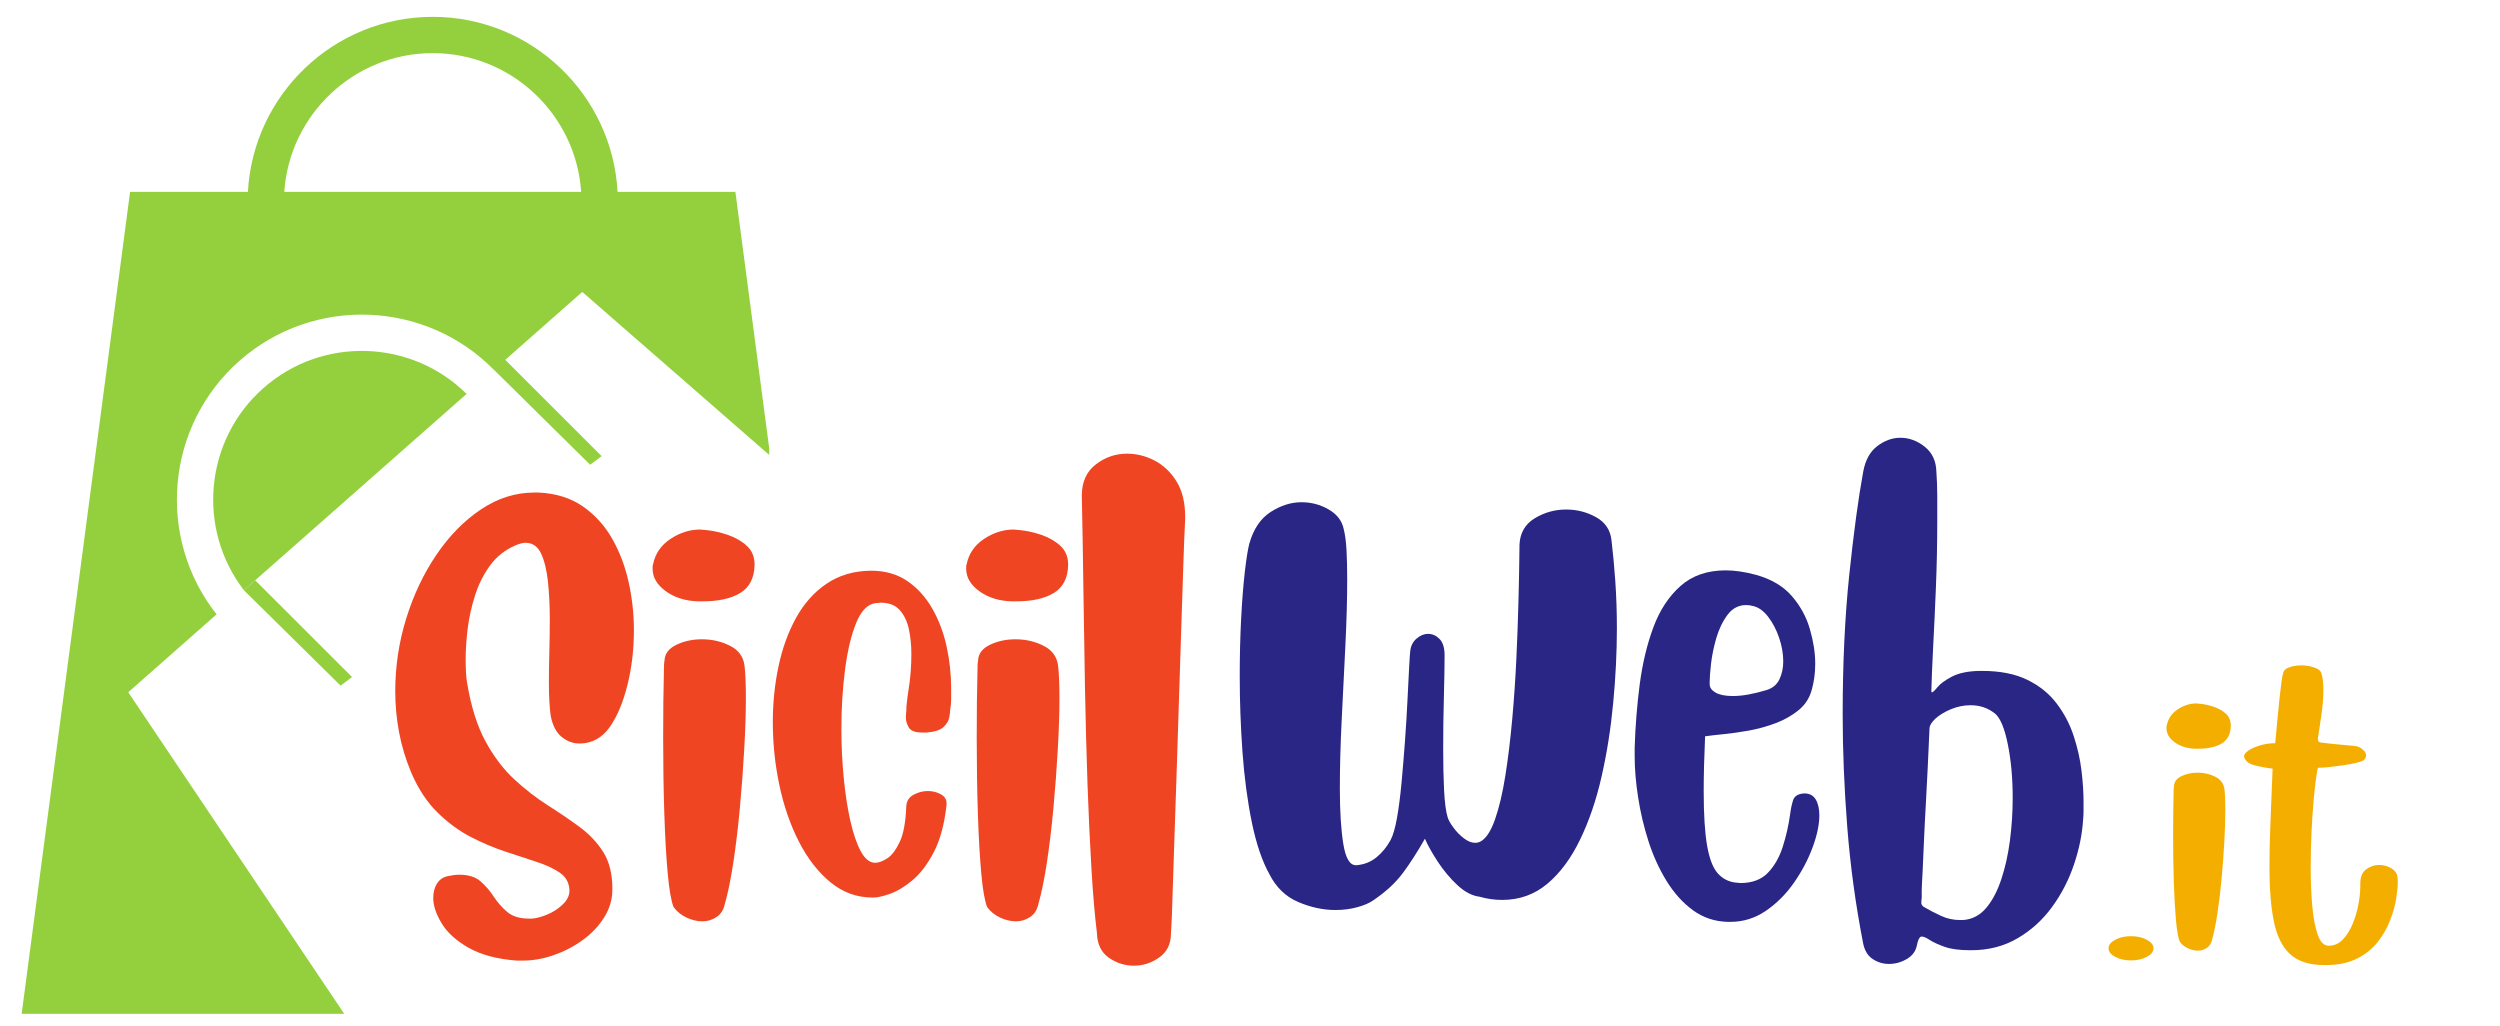 <svg xmlns="http://www.w3.org/2000/svg" xmlns:xlink="http://www.w3.org/1999/xlink" width="821" zoomAndPan="magnify" viewBox="0 0 615.75 252.75" height="337" preserveAspectRatio="xMidYMid meet" version="1.0"><defs><g/><clipPath id="ecc9f71008"><path d="M 5.289 4.148 L 189.457 4.148 L 189.457 249.707 L 5.289 249.707 Z M 5.289 4.148 " clip-rule="nonzero"/></clipPath></defs><path fill="#94d03d" d="M 64.898 95.566 C 50.367 108.383 48.434 130.238 60.074 145.379 L 83.02 125.152 L 91.977 117.25 L 114.922 97.023 C 101.359 83.574 79.434 82.754 64.898 95.566 Z M 64.898 95.566 " fill-opacity="1" fill-rule="nonzero"/><g clip-path="url(#ecc9f71008)"><path fill="#94d03d" d="M 143.414 71.902 L 189.699 112.258 L 181.129 47.262 L 152.109 47.262 C 150.816 23.27 130.895 4.148 106.586 4.148 C 82.273 4.148 62.352 23.27 61.059 47.262 L 32.039 47.262 L 5.336 249.691 L 84.777 249.691 L 31.586 170.5 L 53.352 151.309 C 38.457 132.457 40.754 104.938 58.988 88.863 C 77.223 72.789 104.809 73.957 121.645 91.094 L 121.664 91.082 L 145.355 114.465 L 148.18 112.344 L 124.441 88.629 Z M 112.559 47.262 L 70.02 47.262 C 71.305 28.203 87.203 13.086 106.582 13.086 C 125.957 13.086 141.859 28.203 143.141 47.262 Z M 112.559 47.262 " fill-opacity="1" fill-rule="nonzero"/></g><path fill="#94d03d" d="M 86.707 166.754 L 62.859 142.926 L 60.074 145.379 L 83.883 168.875 Z M 86.707 166.754 " fill-opacity="1" fill-rule="nonzero"/><g fill="#ef4523" fill-opacity="1"><g transform="translate(97.131, 197.534)"><g><path d="M 35.578 -76.219 C 39.859 -76 43.477 -74.859 46.438 -72.797 C 49.406 -70.734 51.805 -68.086 53.641 -64.859 C 55.484 -61.629 56.836 -58.062 57.703 -54.156 C 58.566 -50.25 59 -46.305 59 -42.328 C 59 -37.598 58.473 -33.113 57.422 -28.875 C 56.367 -24.633 54.941 -21.203 53.141 -18.578 C 51.191 -15.797 48.676 -14.406 45.594 -14.406 C 44.02 -14.406 42.555 -14.945 41.203 -16.031 C 39.859 -17.125 38.957 -18.875 38.5 -21.281 C 38.352 -22.332 38.242 -23.531 38.172 -24.875 C 38.098 -26.227 38.062 -27.734 38.062 -29.391 C 38.062 -31.785 38.098 -34.332 38.172 -37.031 C 38.242 -39.738 38.281 -42.367 38.281 -44.922 C 38.281 -48.297 38.129 -51.41 37.828 -54.266 C 37.523 -57.117 36.961 -59.426 36.141 -61.188 C 35.316 -62.957 34.039 -63.844 32.312 -63.844 C 31.633 -63.844 30.77 -63.617 29.719 -63.172 C 27.164 -62.035 25.102 -60.379 23.531 -58.203 C 21.957 -56.035 20.738 -53.598 19.875 -50.891 C 19.008 -48.191 18.406 -45.473 18.062 -42.734 C 17.727 -39.992 17.562 -37.492 17.562 -35.234 C 17.562 -32.609 17.676 -30.66 17.906 -29.391 C 18.875 -23.535 20.391 -18.711 22.453 -14.922 C 24.523 -11.129 26.91 -7.992 29.609 -5.516 C 32.316 -3.035 35.055 -0.914 37.828 0.844 C 40.609 2.602 43.195 4.363 45.594 6.125 C 48 7.895 49.953 9.961 51.453 12.328 C 52.953 14.691 53.703 17.75 53.703 21.5 C 53.703 23.977 53.023 26.285 51.672 28.422 C 50.328 30.566 48.566 32.426 46.391 34 C 44.211 35.582 41.828 36.82 39.234 37.719 C 36.648 38.613 34.117 39.062 31.641 39.062 L 30.172 39.062 C 25.297 38.688 21.336 37.633 18.297 35.906 C 15.254 34.188 13.039 32.18 11.656 29.891 C 10.27 27.598 9.578 25.516 9.578 23.641 C 9.578 22.211 9.895 21.008 10.531 20.031 C 11.164 19.062 12.082 18.461 13.281 18.234 C 14.332 18.016 15.234 17.906 15.984 17.906 C 18.234 17.906 19.977 18.445 21.219 19.531 C 22.457 20.625 23.547 21.883 24.484 23.312 C 25.422 24.738 26.523 25.992 27.797 27.078 C 29.078 28.172 30.883 28.719 33.219 28.719 L 33.891 28.719 C 35.016 28.633 36.289 28.289 37.719 27.688 C 39.145 27.094 40.398 26.27 41.484 25.219 C 42.578 24.164 43.125 23.039 43.125 21.844 L 43.125 21.734 C 43.051 19.93 42.301 18.52 40.875 17.5 C 39.445 16.488 37.551 15.586 35.188 14.797 C 32.82 14.016 30.211 13.156 27.359 12.219 C 24.504 11.281 21.629 10.062 18.734 8.562 C 15.848 7.062 13.129 5.051 10.578 2.531 C 8.023 0.02 5.891 -3.223 4.172 -7.203 C 2.816 -10.43 1.816 -13.734 1.172 -17.109 C 0.535 -20.492 0.219 -23.875 0.219 -27.25 C 0.219 -33.406 1.117 -39.391 2.922 -45.203 C 4.723 -51.023 7.219 -56.281 10.406 -60.969 C 13.602 -65.656 17.266 -69.367 21.391 -72.109 C 25.516 -74.848 29.867 -76.219 34.453 -76.219 Z M 35.578 -76.219 "/></g></g></g><g fill="#ef4523" fill-opacity="1"><g transform="translate(158.601, 197.534)"><g><path d="M 5.062 -34.797 C 5.133 -36.516 6.109 -37.82 7.984 -38.719 C 9.867 -39.625 11.973 -40.078 14.297 -40.078 C 16.773 -40.078 19.062 -39.551 21.156 -38.5 C 23.258 -37.457 24.461 -35.848 24.766 -33.672 C 24.992 -31.867 25.109 -29.129 25.109 -25.453 C 25.109 -21.848 24.973 -17.695 24.703 -13 C 24.441 -8.312 24.086 -3.531 23.641 1.344 C 23.191 6.227 22.648 10.754 22.016 14.922 C 21.379 19.086 20.68 22.484 19.922 25.109 C 19.629 26.535 18.957 27.602 17.906 28.312 C 16.852 29.031 15.688 29.391 14.406 29.391 C 13.133 29.391 11.844 29.086 10.531 28.484 C 9.219 27.879 8.145 27.016 7.312 25.891 C 6.719 24.461 6.234 21.703 5.859 17.609 C 5.484 13.523 5.203 8.57 5.016 2.75 C 4.828 -3.062 4.734 -9.234 4.734 -15.766 C 4.734 -18.766 4.75 -21.785 4.781 -24.828 C 4.82 -27.867 4.879 -30.891 4.953 -33.891 C 4.953 -34.035 4.969 -34.203 5 -34.391 C 5.039 -34.578 5.062 -34.711 5.062 -34.797 Z M 15.094 -67 C 16.895 -66.844 18.734 -66.445 20.609 -65.812 C 22.484 -65.176 24.055 -64.273 25.328 -63.109 C 26.609 -61.941 27.25 -60.383 27.25 -58.438 L 27.25 -58.328 C 27.176 -55.172 26.008 -52.895 23.75 -51.5 C 21.5 -50.113 18.383 -49.422 14.406 -49.422 L 13.406 -49.422 C 10.25 -49.504 7.582 -50.332 5.406 -51.906 C 3.227 -53.477 2.141 -55.316 2.141 -57.422 C 2.141 -57.566 2.141 -57.754 2.141 -57.984 C 2.141 -58.211 2.176 -58.398 2.25 -58.547 C 2.781 -61.172 4.207 -63.254 6.531 -64.797 C 8.852 -66.336 11.289 -67.109 13.844 -67.109 C 14.07 -67.109 14.281 -67.086 14.469 -67.047 C 14.656 -67.016 14.863 -67 15.094 -67 Z M 15.094 -67 "/></g></g></g><g fill="#ef4523" fill-opacity="1"><g transform="translate(187.985, 197.534)"><g><path d="M 35.234 -22.406 L 35.234 -22.516 C 35.234 -23.566 35.441 -25.426 35.859 -28.094 C 36.273 -30.758 36.484 -33.555 36.484 -36.484 C 36.484 -38.66 36.273 -40.703 35.859 -42.609 C 35.441 -44.523 34.691 -46.082 33.609 -47.281 C 32.523 -48.488 30.969 -49.094 28.938 -49.094 C 28.707 -49.094 28.5 -49.07 28.312 -49.031 C 28.125 -49 27.922 -48.984 27.703 -48.984 C 25.742 -48.754 24.145 -47.141 22.906 -44.141 C 21.676 -41.141 20.758 -37.312 20.156 -32.656 C 19.551 -28 19.25 -23.117 19.25 -18.016 C 19.25 -13.961 19.438 -9.984 19.812 -6.078 C 20.188 -2.172 20.727 1.375 21.438 4.562 C 22.156 7.75 23.02 10.281 24.031 12.156 C 25.051 14.031 26.234 14.969 27.578 14.969 C 28.41 14.969 29.391 14.609 30.516 13.891 C 31.641 13.18 32.672 11.832 33.609 9.844 C 34.547 7.863 35.086 4.922 35.234 1.016 C 35.316 -0.266 35.922 -1.203 37.047 -1.797 C 38.172 -2.398 39.332 -2.703 40.531 -2.703 C 41.727 -2.703 42.797 -2.438 43.734 -1.906 C 44.68 -1.383 45.156 -0.633 45.156 0.344 L 45.156 0.672 C 44.625 5.473 43.57 9.375 42 12.375 C 40.426 15.383 38.66 17.695 36.703 19.312 C 34.754 20.926 32.914 22.031 31.188 22.625 C 29.457 23.227 28.145 23.531 27.25 23.531 L 26.906 23.531 C 23.082 23.531 19.648 22.289 16.609 19.812 C 13.566 17.332 10.973 14.008 8.828 9.844 C 6.691 5.688 5.078 1.035 3.984 -4.109 C 2.898 -9.254 2.359 -14.453 2.359 -19.703 C 2.359 -24.43 2.828 -29.008 3.766 -33.438 C 4.703 -37.863 6.145 -41.844 8.094 -45.375 C 10.051 -48.906 12.551 -51.703 15.594 -53.766 C 18.633 -55.828 22.219 -56.895 26.344 -56.969 L 26.578 -56.969 C 30.023 -56.969 32.988 -56.125 35.469 -54.438 C 37.945 -52.75 39.992 -50.5 41.609 -47.688 C 43.223 -44.875 44.406 -41.758 45.156 -38.344 C 45.906 -34.926 46.281 -31.453 46.281 -27.922 C 46.281 -27.023 46.281 -26.145 46.281 -25.281 C 46.281 -24.414 46.203 -23.57 46.047 -22.75 C 46.047 -22.289 45.969 -21.648 45.812 -20.828 C 45.664 -20.004 45.195 -19.219 44.406 -18.469 C 43.625 -17.719 42.223 -17.266 40.203 -17.109 L 39.188 -17.109 C 37.457 -17.109 36.348 -17.52 35.859 -18.344 C 35.367 -19.176 35.125 -20.004 35.125 -20.828 C 35.125 -21.129 35.141 -21.43 35.172 -21.734 C 35.211 -22.035 35.234 -22.258 35.234 -22.406 Z M 35.234 -22.406 "/></g></g></g><g fill="#ef4523" fill-opacity="1"><g transform="translate(235.832, 197.534)"><g><path d="M 5.062 -34.797 C 5.133 -36.516 6.109 -37.82 7.984 -38.719 C 9.867 -39.625 11.973 -40.078 14.297 -40.078 C 16.773 -40.078 19.062 -39.551 21.156 -38.5 C 23.258 -37.457 24.461 -35.848 24.766 -33.672 C 24.992 -31.867 25.109 -29.129 25.109 -25.453 C 25.109 -21.848 24.973 -17.695 24.703 -13 C 24.441 -8.312 24.086 -3.531 23.641 1.344 C 23.191 6.227 22.648 10.754 22.016 14.922 C 21.379 19.086 20.68 22.484 19.922 25.109 C 19.629 26.535 18.957 27.602 17.906 28.312 C 16.852 29.031 15.688 29.391 14.406 29.391 C 13.133 29.391 11.844 29.086 10.531 28.484 C 9.219 27.879 8.145 27.016 7.312 25.891 C 6.719 24.461 6.234 21.703 5.859 17.609 C 5.484 13.523 5.203 8.57 5.016 2.75 C 4.828 -3.062 4.734 -9.234 4.734 -15.766 C 4.734 -18.766 4.75 -21.785 4.781 -24.828 C 4.82 -27.867 4.879 -30.891 4.953 -33.891 C 4.953 -34.035 4.969 -34.203 5 -34.391 C 5.039 -34.578 5.062 -34.711 5.062 -34.797 Z M 15.094 -67 C 16.895 -66.844 18.734 -66.445 20.609 -65.812 C 22.484 -65.176 24.055 -64.273 25.328 -63.109 C 26.609 -61.941 27.25 -60.383 27.25 -58.438 L 27.25 -58.328 C 27.176 -55.172 26.008 -52.895 23.75 -51.5 C 21.5 -50.113 18.383 -49.422 14.406 -49.422 L 13.406 -49.422 C 10.25 -49.504 7.582 -50.332 5.406 -51.906 C 3.227 -53.477 2.141 -55.316 2.141 -57.422 C 2.141 -57.566 2.141 -57.754 2.141 -57.984 C 2.141 -58.211 2.176 -58.398 2.25 -58.547 C 2.781 -61.172 4.207 -63.254 6.531 -64.797 C 8.852 -66.336 11.289 -67.109 13.844 -67.109 C 14.07 -67.109 14.281 -67.086 14.469 -67.047 C 14.656 -67.016 14.863 -67 15.094 -67 Z M 15.094 -67 "/></g></g></g><g fill="#ef4523" fill-opacity="1"><g transform="translate(265.216, 197.534)"><g><path d="M 1.234 -75.438 C 1.234 -78.812 2.379 -81.379 4.672 -83.141 C 6.961 -84.91 9.535 -85.797 12.391 -85.797 C 14.711 -85.797 16.961 -85.234 19.141 -84.109 C 21.316 -82.984 23.117 -81.273 24.547 -78.984 C 25.973 -76.691 26.688 -73.785 26.688 -70.266 L 26.688 -69.703 C 26.531 -66.691 26.379 -62.879 26.234 -58.266 C 26.086 -53.648 25.922 -48.523 25.734 -42.891 C 25.547 -37.266 25.359 -31.43 25.172 -25.391 C 24.984 -19.348 24.789 -13.359 24.594 -7.422 C 24.406 -1.492 24.219 4.094 24.031 9.344 C 23.844 14.602 23.691 19.219 23.578 23.188 C 23.473 27.164 23.344 30.242 23.188 32.422 C 23.188 34.973 22.227 36.926 20.312 38.281 C 18.406 39.633 16.328 40.312 14.078 40.312 C 11.828 40.312 9.758 39.656 7.875 38.344 C 6 37.031 5.023 34.984 4.953 32.203 C 4.43 27.992 3.984 22.754 3.609 16.484 C 3.234 10.223 2.91 3.301 2.641 -4.281 C 2.379 -11.863 2.172 -19.766 2.016 -27.984 C 1.867 -36.203 1.738 -44.344 1.625 -52.406 C 1.52 -60.477 1.391 -68.156 1.234 -75.438 Z M 1.234 -75.438 "/></g></g></g><g fill="#ef4523" fill-opacity="1"><g transform="translate(294.61, 197.534)"><g/></g></g><g fill="#ef4523" fill-opacity="1"><g transform="translate(321.967, 197.534)"><g/></g></g><g fill="#f4ae00" fill-opacity="1"><g transform="translate(517.693, 215.6)"><g><path d="M 7.172 14.984 C 8.691 14.984 9.992 15.281 11.078 15.875 C 12.172 16.469 12.719 17.164 12.719 17.969 C 12.719 18.781 12.172 19.477 11.078 20.062 C 9.992 20.656 8.691 20.953 7.172 20.953 C 5.66 20.953 4.359 20.656 3.266 20.062 C 2.18 19.477 1.641 18.781 1.641 17.969 C 1.641 17.164 2.18 16.469 3.266 15.875 C 4.359 15.281 5.66 14.984 7.172 14.984 Z M 7.172 14.984 "/></g></g></g><g fill="#f4ae00" fill-opacity="1"><g transform="translate(532.254, 215.6)"><g><path d="M 3.203 -21.953 C 3.242 -23.047 3.859 -23.875 5.047 -24.438 C 6.234 -25.008 7.555 -25.297 9.016 -25.297 C 10.586 -25.297 12.035 -24.961 13.359 -24.297 C 14.68 -23.629 15.438 -22.613 15.625 -21.25 C 15.77 -20.102 15.844 -18.375 15.844 -16.062 C 15.844 -13.781 15.758 -11.16 15.594 -8.203 C 15.426 -5.242 15.203 -2.227 14.922 0.844 C 14.641 3.926 14.297 6.781 13.891 9.406 C 13.484 12.039 13.047 14.188 12.578 15.844 C 12.391 16.738 11.961 17.41 11.297 17.859 C 10.629 18.316 9.895 18.547 9.094 18.547 C 8.289 18.547 7.473 18.352 6.641 17.969 C 5.816 17.594 5.145 17.051 4.625 16.344 C 4.238 15.438 3.926 13.691 3.688 11.109 C 3.457 8.535 3.281 5.41 3.156 1.734 C 3.039 -1.93 2.984 -5.828 2.984 -9.953 C 2.984 -11.836 2.992 -13.738 3.016 -15.656 C 3.047 -17.582 3.082 -19.492 3.125 -21.391 C 3.125 -21.484 3.133 -21.586 3.156 -21.703 C 3.188 -21.816 3.203 -21.898 3.203 -21.953 Z M 9.516 -42.266 C 10.648 -42.172 11.812 -41.922 13 -41.516 C 14.188 -41.117 15.18 -40.551 15.984 -39.812 C 16.785 -39.082 17.188 -38.102 17.188 -36.875 L 17.188 -36.797 C 17.145 -34.805 16.41 -33.375 14.984 -32.5 C 13.566 -31.625 11.602 -31.188 9.094 -31.188 L 8.453 -31.188 C 6.461 -31.238 4.781 -31.758 3.406 -32.75 C 2.031 -33.75 1.344 -34.91 1.344 -36.234 C 1.344 -36.328 1.344 -36.441 1.344 -36.578 C 1.344 -36.723 1.367 -36.844 1.422 -36.938 C 1.754 -38.602 2.656 -39.922 4.125 -40.891 C 5.594 -41.859 7.129 -42.344 8.734 -42.344 C 8.879 -42.344 9.008 -42.328 9.125 -42.297 C 9.25 -42.273 9.379 -42.266 9.516 -42.266 Z M 9.516 -42.266 "/></g></g></g><g fill="#f4ae00" fill-opacity="1"><g transform="translate(550.793, 215.6)"><g><path d="M 22.031 22.094 L 21.672 22.094 C 17.973 22.094 15.148 21.18 13.203 19.359 C 11.266 17.535 9.941 14.82 9.234 11.219 C 8.523 7.625 8.172 3.223 8.172 -1.984 C 8.172 -5.348 8.254 -9.066 8.422 -13.141 C 8.586 -17.211 8.766 -21.594 8.953 -26.281 C 7.336 -26.477 5.82 -26.766 4.406 -27.141 C 2.988 -27.516 2.16 -28.223 1.922 -29.266 L 1.922 -29.344 C 1.922 -29.77 2.273 -30.227 2.984 -30.719 C 3.691 -31.219 4.641 -31.645 5.828 -32 C 7.016 -32.363 8.27 -32.547 9.594 -32.547 C 9.633 -33.016 9.711 -33.863 9.828 -35.094 C 9.953 -36.32 10.082 -37.719 10.219 -39.281 C 10.363 -40.852 10.52 -42.395 10.688 -43.906 C 10.852 -45.426 11.008 -46.719 11.156 -47.781 C 11.301 -48.844 11.422 -49.469 11.516 -49.656 C 11.609 -50.375 12.102 -50.895 13 -51.219 C 13.895 -51.551 14.891 -51.719 15.984 -51.719 C 17.078 -51.719 18.129 -51.551 19.141 -51.219 C 20.16 -50.895 20.766 -50.422 20.953 -49.797 C 21.148 -49.234 21.281 -48.609 21.344 -47.922 C 21.414 -47.234 21.453 -46.488 21.453 -45.688 C 21.453 -43.695 21.285 -41.598 20.953 -39.391 C 20.629 -37.191 20.348 -35.312 20.109 -33.75 L 20.109 -33.469 C 20.109 -32.945 20.438 -32.688 21.094 -32.688 C 21.426 -32.633 22.031 -32.562 22.906 -32.469 C 23.789 -32.375 24.727 -32.281 25.719 -32.188 C 26.707 -32.094 27.617 -32.008 28.453 -31.938 C 29.285 -31.863 29.816 -31.781 30.047 -31.688 C 30.43 -31.539 30.848 -31.266 31.297 -30.859 C 31.742 -30.461 31.969 -30.004 31.969 -29.484 C 31.969 -29.016 31.734 -28.613 31.266 -28.281 C 30.93 -28.094 30.312 -27.891 29.406 -27.672 C 28.508 -27.461 27.477 -27.273 26.312 -27.109 C 25.156 -26.941 24.02 -26.797 22.906 -26.672 C 21.801 -26.555 20.891 -26.5 20.172 -26.5 C 20.078 -26.5 19.922 -25.773 19.703 -24.328 C 19.492 -22.891 19.281 -20.973 19.062 -18.578 C 18.852 -16.18 18.676 -13.523 18.531 -10.609 C 18.395 -7.703 18.328 -4.781 18.328 -1.844 C 18.328 1.469 18.457 4.594 18.719 7.531 C 18.977 10.469 19.426 12.832 20.062 14.625 C 20.707 16.426 21.598 17.328 22.734 17.328 L 22.812 17.328 C 24.133 17.328 25.281 16.816 26.25 15.797 C 27.219 14.785 28.02 13.508 28.656 11.969 C 29.301 10.426 29.773 8.828 30.078 7.172 C 30.391 5.516 30.547 4.023 30.547 2.703 L 30.547 2.062 C 30.547 0.406 31.031 -0.773 32 -1.484 C 32.977 -2.203 34.035 -2.562 35.172 -2.562 C 36.254 -2.562 37.258 -2.285 38.188 -1.734 C 39.113 -1.191 39.625 -0.445 39.719 0.5 C 39.719 0.633 39.727 0.785 39.75 0.953 C 39.77 1.117 39.781 1.32 39.781 1.562 C 39.781 2.656 39.648 4.039 39.391 5.719 C 39.129 7.395 38.629 9.18 37.891 11.078 C 37.16 12.973 36.145 14.75 34.844 16.406 C 33.539 18.07 31.836 19.438 29.734 20.5 C 27.629 21.562 25.062 22.094 22.031 22.094 Z M 22.031 22.094 "/></g></g></g><g fill="#f4ae00" fill-opacity="1"><g transform="translate(592.139, 215.6)"><g/></g></g><g fill="#292685" fill-opacity="1"><g transform="translate(304.113, 193.62)"><g><path d="M 92.781 -60.688 C 93.156 -57.613 93.473 -54.219 93.734 -50.5 C 93.992 -46.781 94.125 -42.93 94.125 -38.953 C 94.125 -32.953 93.82 -26.797 93.219 -20.484 C 92.625 -14.18 91.672 -8.141 90.359 -2.359 C 89.047 3.422 87.281 8.598 85.062 13.172 C 82.852 17.754 80.172 21.375 77.016 24.031 C 73.859 26.695 70.145 28.031 65.875 28.031 C 63.988 28.031 62.145 27.77 60.344 27.25 C 58.469 27.02 56.629 26.062 54.828 24.375 C 53.023 22.688 51.41 20.754 49.984 18.578 C 48.566 16.398 47.52 14.523 46.844 12.953 C 44.969 16.254 43.145 19.086 41.375 21.453 C 39.613 23.816 37.191 26.047 34.109 28.141 C 33.141 28.816 31.828 29.379 30.172 29.828 C 28.523 30.285 26.723 30.516 24.766 30.516 C 21.766 30.516 18.723 29.859 15.641 28.547 C 12.566 27.234 10.207 24.961 8.562 21.734 C 6.758 18.504 5.312 14.242 4.219 8.953 C 3.133 3.66 2.363 -2.133 1.906 -8.438 C 1.457 -14.75 1.234 -20.941 1.234 -27.016 C 1.234 -32.047 1.348 -36.773 1.578 -41.203 C 1.805 -45.641 2.109 -49.488 2.484 -52.75 C 2.859 -56.008 3.234 -58.352 3.609 -59.781 C 4.648 -63.383 6.41 -65.973 8.891 -67.547 C 11.367 -69.129 13.883 -69.922 16.438 -69.922 C 18.844 -69.922 21.055 -69.336 23.078 -68.172 C 25.109 -67.016 26.348 -65.457 26.797 -63.5 C 27.172 -62.07 27.414 -60.289 27.531 -58.156 C 27.645 -56.02 27.703 -53.633 27.703 -51 C 27.703 -46.125 27.551 -40.645 27.25 -34.562 C 26.945 -28.488 26.645 -22.391 26.344 -16.266 C 26.039 -10.148 25.891 -4.504 25.891 0.672 C 25.891 6.148 26.172 10.656 26.734 14.188 C 27.297 17.719 28.332 19.484 29.844 19.484 L 29.953 19.484 C 31.898 19.328 33.566 18.664 34.953 17.5 C 36.348 16.344 37.492 14.938 38.391 13.281 C 38.992 12.156 39.52 10.332 39.969 7.812 C 40.414 5.301 40.789 2.395 41.094 -0.906 C 41.395 -4.207 41.676 -7.617 41.938 -11.141 C 42.195 -14.672 42.398 -18.008 42.547 -21.156 C 42.703 -24.312 42.836 -26.977 42.953 -29.156 C 43.066 -31.332 43.16 -32.723 43.234 -33.328 C 43.391 -34.598 43.914 -35.609 44.812 -36.359 C 45.707 -37.117 46.645 -37.5 47.625 -37.5 C 48.676 -37.5 49.613 -37.082 50.438 -36.25 C 51.27 -35.426 51.688 -34.078 51.688 -32.203 C 51.688 -29.648 51.629 -26.234 51.516 -21.953 C 51.398 -17.672 51.344 -13.395 51.344 -9.125 C 51.344 -5.445 51.414 -2.07 51.562 1 C 51.719 4.082 52.02 6.336 52.469 7.766 C 52.695 8.441 53.164 9.266 53.875 10.234 C 54.594 11.211 55.438 12.078 56.406 12.828 C 57.383 13.586 58.32 13.969 59.219 13.969 C 59.676 13.969 60.129 13.852 60.578 13.625 C 61.93 12.875 63.113 11.051 64.125 8.156 C 65.133 5.27 65.977 1.691 66.656 -2.578 C 67.332 -6.859 67.895 -11.477 68.344 -16.438 C 68.789 -21.395 69.129 -26.312 69.359 -31.188 C 69.586 -36.062 69.754 -40.562 69.859 -44.688 C 69.973 -48.82 70.047 -52.223 70.078 -54.891 C 70.117 -57.555 70.141 -59.113 70.141 -59.562 C 70.297 -62.414 71.555 -64.555 73.922 -65.984 C 76.285 -67.41 78.852 -68.125 81.625 -68.125 C 84.258 -68.125 86.703 -67.504 88.953 -66.266 C 91.203 -65.023 92.477 -63.164 92.781 -60.688 Z M 92.781 -60.688 "/></g></g></g><g fill="#292685" fill-opacity="1"><g transform="translate(400.37, 193.62)"><g><path d="M 45.938 -23.984 C 45.414 -21.879 44.348 -20.148 42.734 -18.797 C 41.117 -17.453 39.223 -16.363 37.047 -15.531 C 34.867 -14.707 32.633 -14.086 30.344 -13.672 C 28.051 -13.266 25.945 -12.969 24.031 -12.781 C 22.125 -12.594 20.645 -12.422 19.594 -12.266 C 19.363 -7.086 19.25 -2.586 19.25 1.234 C 19.25 7.016 19.531 11.5 20.094 14.688 C 20.656 17.883 21.52 20.141 22.688 21.453 C 23.852 22.766 25.297 23.531 27.016 23.75 C 27.242 23.75 27.469 23.77 27.688 23.812 C 27.914 23.852 28.109 23.875 28.266 23.875 C 31.191 23.875 33.461 23.023 35.078 21.328 C 36.691 19.641 37.91 17.5 38.734 14.906 C 39.555 12.32 40.156 9.68 40.531 6.984 C 40.688 5.703 40.93 4.535 41.266 3.484 C 41.598 2.441 42.52 1.879 44.031 1.797 C 45.301 1.797 46.234 2.285 46.828 3.266 C 47.43 4.242 47.734 5.555 47.734 7.203 C 47.734 9.453 47.188 12.062 46.094 15.031 C 45.008 18 43.492 20.891 41.547 23.703 C 39.598 26.516 37.289 28.836 34.625 30.672 C 31.957 32.516 29.008 33.438 25.781 33.438 L 25.219 33.438 C 21.988 33.363 19.113 32.406 16.594 30.562 C 14.082 28.727 11.906 26.305 10.062 23.297 C 8.227 20.297 6.75 17.031 5.625 13.5 C 4.5 9.977 3.656 6.395 3.094 2.75 C 2.531 -0.883 2.25 -4.238 2.25 -7.312 L 2.25 -9.453 C 2.406 -14.641 2.816 -19.82 3.484 -25 C 4.16 -30.176 5.285 -34.883 6.859 -39.125 C 8.441 -43.363 10.676 -46.758 13.562 -49.312 C 16.457 -51.863 20.156 -53.141 24.656 -53.141 C 25.781 -53.141 26.977 -53.047 28.25 -52.859 C 29.531 -52.672 30.848 -52.391 32.203 -52.016 C 35.953 -50.961 38.879 -49.219 40.984 -46.781 C 43.086 -44.344 44.566 -41.617 45.422 -38.609 C 46.285 -35.609 46.719 -32.797 46.719 -30.172 C 46.719 -28.973 46.645 -27.848 46.5 -26.797 C 46.352 -25.742 46.164 -24.805 45.938 -23.984 Z M 31.406 -44.359 C 31.113 -44.43 30.832 -44.488 30.562 -44.531 C 30.301 -44.57 30.02 -44.594 29.719 -44.594 C 27.844 -44.594 26.305 -43.785 25.109 -42.172 C 23.91 -40.555 22.988 -38.641 22.344 -36.422 C 21.707 -34.211 21.273 -32.094 21.047 -30.062 C 20.828 -28.031 20.719 -26.566 20.719 -25.672 L 20.719 -25.109 C 20.719 -24.285 21.203 -23.594 22.172 -23.031 C 23.148 -22.469 24.578 -22.188 26.453 -22.188 C 28.711 -22.188 31.453 -22.672 34.672 -23.641 C 36.18 -24.086 37.254 -24.969 37.891 -26.281 C 38.523 -27.602 38.844 -29.086 38.844 -30.734 C 38.844 -32.609 38.504 -34.539 37.828 -36.531 C 37.148 -38.52 36.25 -40.242 35.125 -41.703 C 34 -43.172 32.758 -44.055 31.406 -44.359 Z M 31.406 -44.359 "/></g></g></g><g fill="#292685" fill-opacity="1"><g transform="translate(450.132, 193.62)"><g><path d="M 21.953 39.406 C 21.648 40.758 20.82 41.828 19.469 42.609 C 18.125 43.398 16.664 43.797 15.094 43.797 C 13.664 43.797 12.348 43.398 11.141 42.609 C 9.941 41.828 9.156 40.57 8.781 38.844 C 6.906 29.238 5.594 19.629 4.844 10.016 C 4.094 0.41 3.719 -8.816 3.719 -17.672 C 3.719 -30.211 4.258 -41.68 5.344 -52.078 C 6.438 -62.473 7.582 -70.938 8.781 -77.469 C 9.312 -80.32 10.473 -82.422 12.266 -83.766 C 14.066 -85.117 15.945 -85.797 17.906 -85.797 C 20.082 -85.797 22.086 -85.062 23.922 -83.594 C 25.766 -82.133 26.723 -80.094 26.797 -77.469 C 26.941 -75.438 27.016 -73.406 27.016 -71.375 C 27.016 -69.352 27.016 -67.328 27.016 -65.297 C 27.016 -59.598 26.898 -54.062 26.672 -48.688 C 26.453 -43.32 26.227 -38.484 26 -34.172 C 25.781 -29.859 25.633 -26.348 25.562 -23.641 C 25.562 -23.266 25.598 -23.078 25.672 -23.078 C 25.898 -23.078 26.367 -23.508 27.078 -24.375 C 27.785 -25.238 28.969 -26.102 30.625 -26.969 C 32.281 -27.832 34.492 -28.301 37.266 -28.375 L 38.062 -28.375 C 42.488 -28.375 46.203 -27.641 49.203 -26.172 C 52.203 -24.711 54.617 -22.758 56.453 -20.312 C 58.297 -17.875 59.688 -15.211 60.625 -12.328 C 61.57 -9.441 62.211 -6.586 62.547 -3.766 C 62.879 -0.953 63.047 1.578 63.047 3.828 C 63.047 4.648 63.047 5.438 63.047 6.188 C 63.047 6.938 63.008 7.613 62.938 8.219 C 62.719 11.82 61.969 15.52 60.688 19.312 C 59.414 23.102 57.613 26.594 55.281 29.781 C 52.957 32.969 50.125 35.535 46.781 37.484 C 43.438 39.441 39.629 40.422 35.359 40.422 L 35.125 40.422 C 32.5 40.422 30.395 40.141 28.812 39.578 C 27.238 39.016 26.02 38.453 25.156 37.891 C 24.301 37.328 23.645 37.047 23.188 37.047 C 22.664 37.047 22.254 37.832 21.953 39.406 Z M 25.109 -14.297 C 24.805 -7.242 24.523 -1.41 24.266 3.203 C 24.004 7.828 23.816 11.547 23.703 14.359 C 23.586 17.172 23.492 19.305 23.422 20.766 C 23.348 22.234 23.289 23.305 23.25 23.984 C 23.207 24.66 23.188 25.223 23.188 25.672 L 23.188 27.469 C 23.188 27.625 23.164 27.812 23.125 28.031 C 23.094 28.258 23.078 28.488 23.078 28.719 C 23.078 29.094 23.266 29.426 23.641 29.719 C 25.066 30.551 26.508 31.301 27.969 31.969 C 29.438 32.645 31 32.984 32.656 32.984 L 33.328 32.984 C 35.578 32.836 37.473 31.863 39.016 30.062 C 40.555 28.258 41.812 25.895 42.781 22.969 C 43.758 20.039 44.473 16.832 44.922 13.344 C 45.367 9.852 45.594 6.379 45.594 2.922 C 45.594 -1.953 45.195 -6.336 44.406 -10.234 C 43.625 -14.141 42.598 -16.66 41.328 -17.797 C 39.598 -19.211 37.566 -19.922 35.234 -19.922 C 33.586 -19.922 31.992 -19.602 30.453 -18.969 C 28.91 -18.332 27.648 -17.582 26.672 -16.719 C 25.703 -15.852 25.18 -15.047 25.109 -14.297 Z M 25.109 -14.297 "/></g></g></g><g fill="#292685" fill-opacity="1"><g transform="translate(514.416, 193.62)"><g/></g></g></svg>